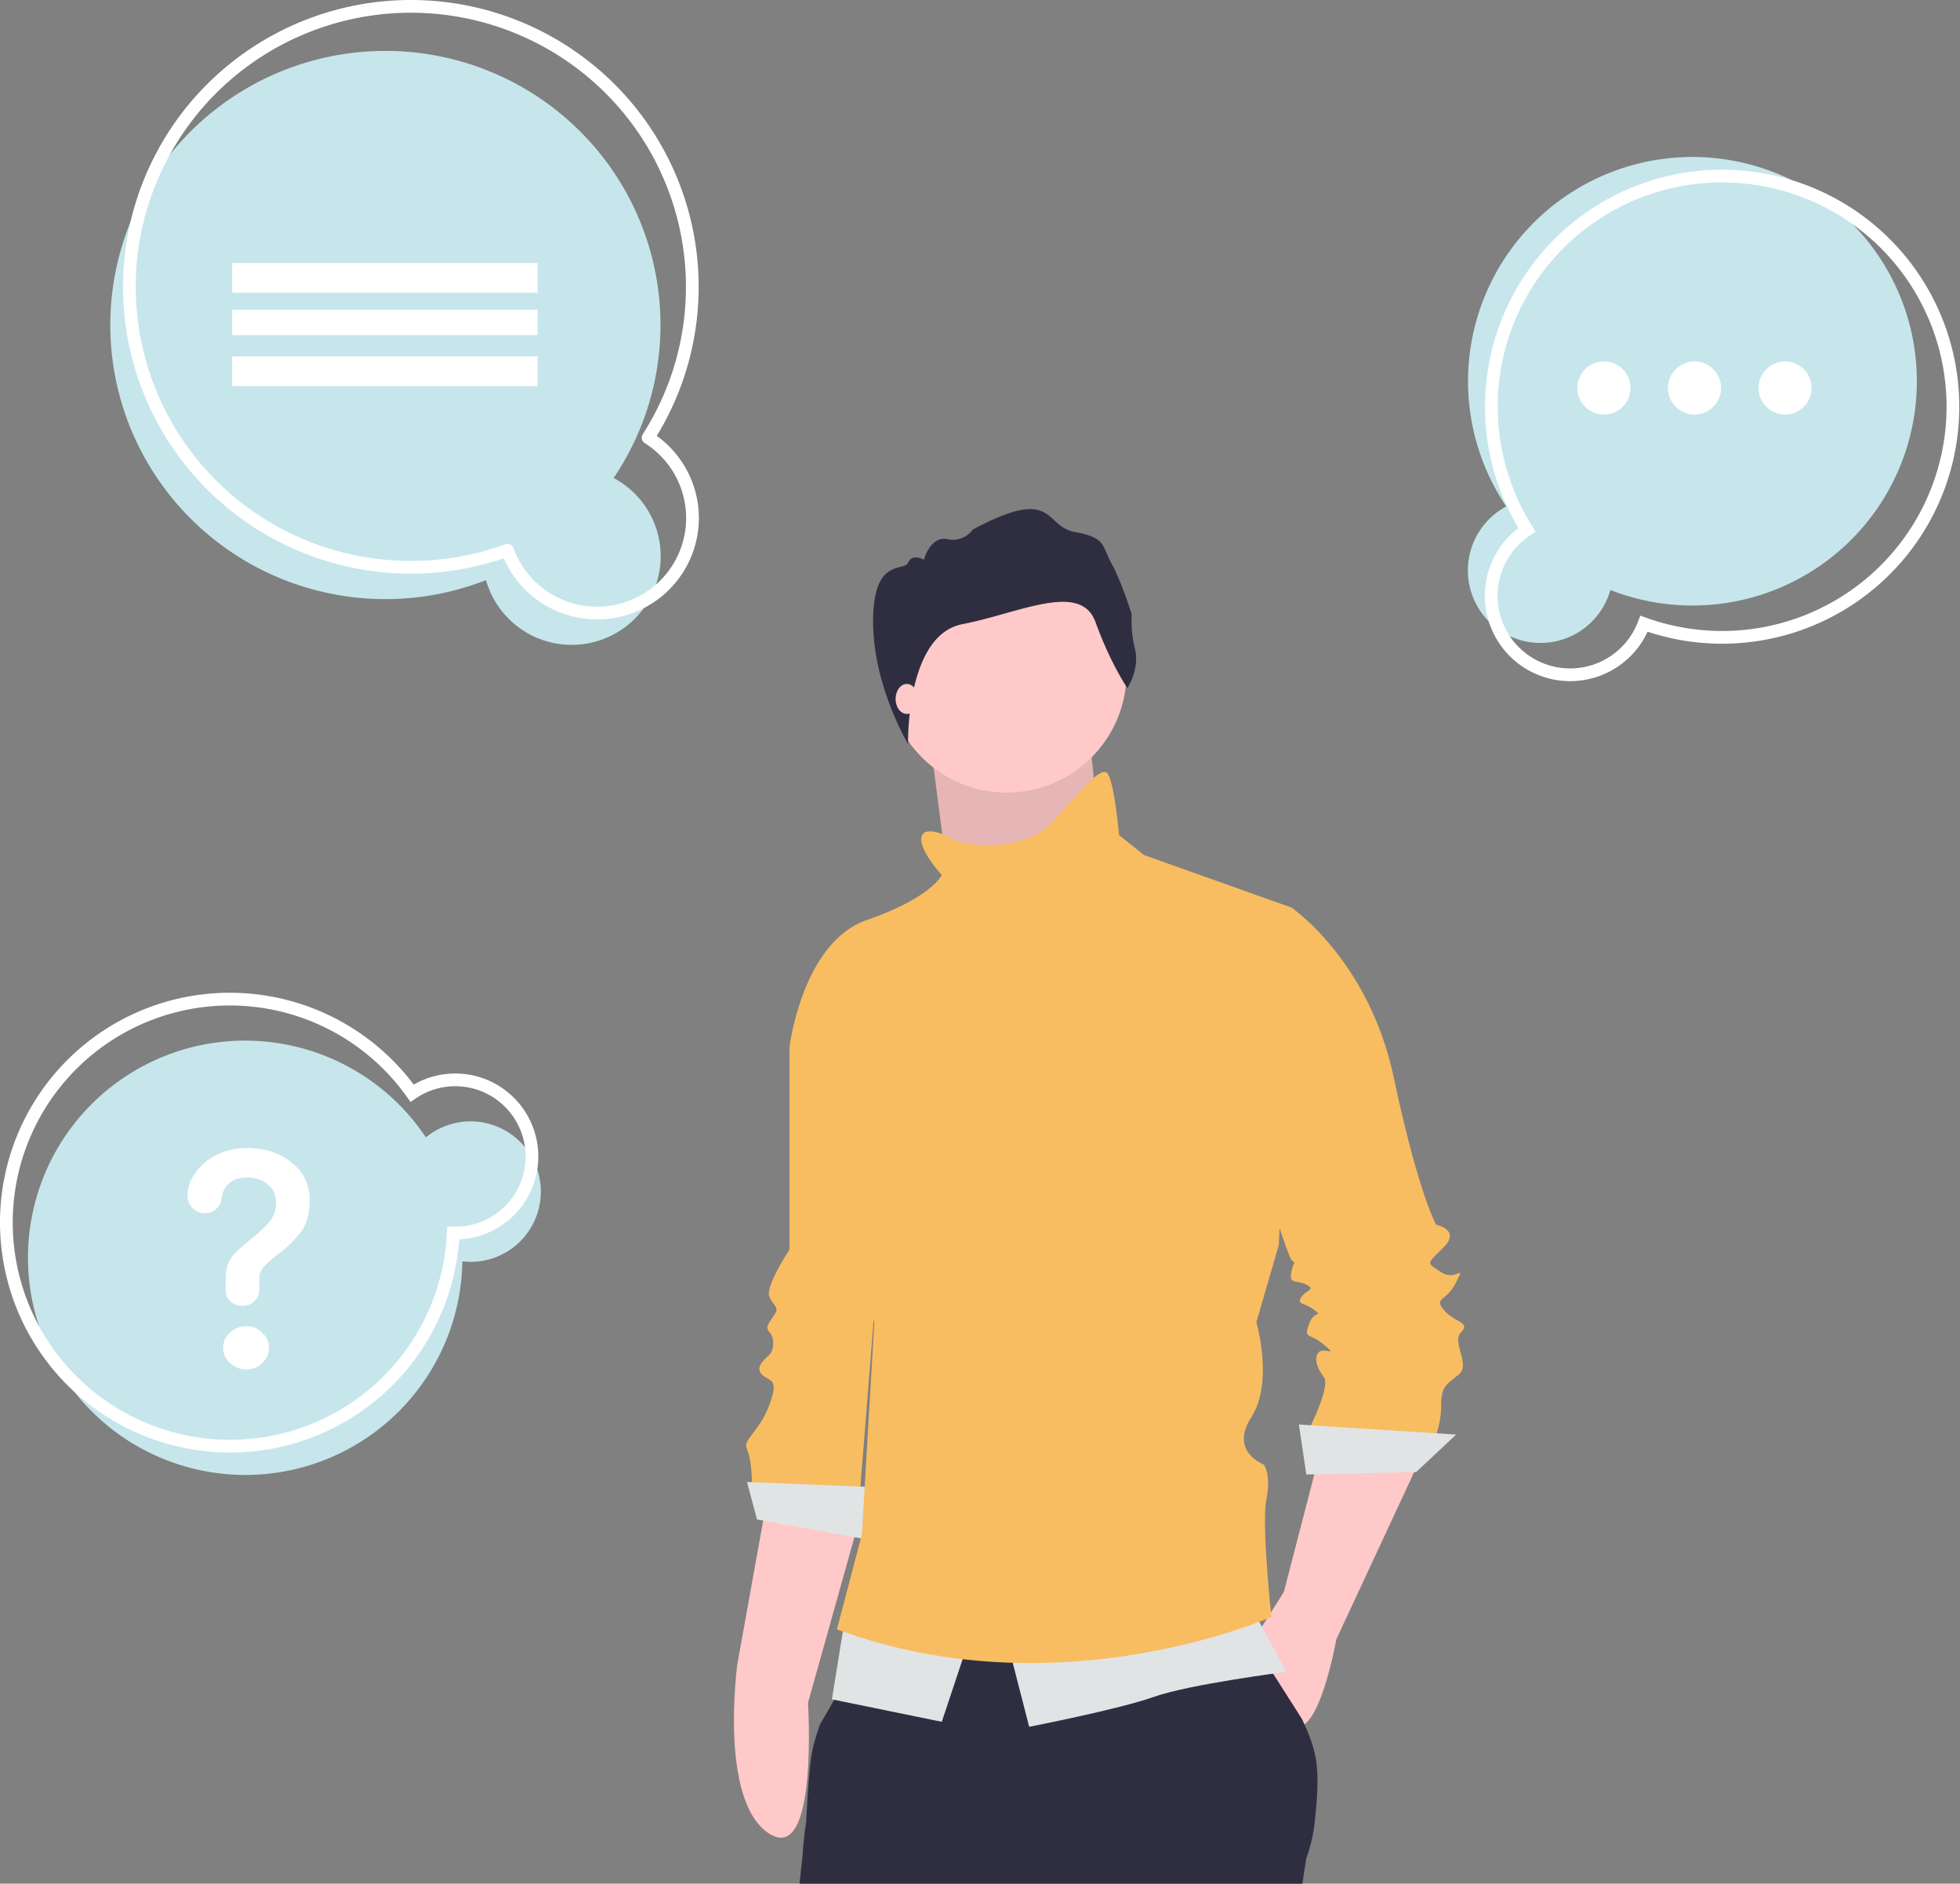 <svg width="462" height="444" fill="none" xmlns="http://www.w3.org/2000/svg"><rect width="100%" height="100%" fill="#808080" stroke="none"/><path d="m202.567 358.153-12.116 43.234s2.497 38.296-9.155 30.803c-11.923-7.667-7.49-39.96-7.49-39.96l6.984-38.787 21.777 4.71Z" fill="#FFC9C9"/><path d="m196.093 236.868-10.006 10.009v47.69s-5.886 8.831-4.709 11.186c1.177 2.355 2.355 2.355 1.177 4.121-1.177 1.767-2.354 2.944-1.177 4.122 1.177 1.177 1.177 4.121 0 5.299-1.177 1.177-3.531 2.943-1.765 4.71 1.765 1.766 4.12.588 1.765 7.065-2.354 6.476-6.474 8.242-5.297 10.597 1.177 2.355 1.177 8.243 1.177 8.243l25.309 3.532 5.297-66.529-11.771-50.045Z" fill="#F8BD61"/><path d="m176.082 349.321 29.429 1.178-1.177 12.364-25.898-4.71-2.354-8.832Z" fill="#E1E4E5"/><path d="m257.01 175.343 3.532 35.326-35.903 5.298-2.649-20.311-2.649-20.313h37.669Z" fill="#FFC9C9"/><path opacity=".1" d="m257.01 175.152 3.532 35.326-35.903 5.298-2.649-20.312-2.649-20.312h37.669Z" fill="#000"/><path d="m334.997 343.434-20.012 42.979s-3.531 20.018-8.828 20.607c-5.297.588-10.595-20.607-10.595-20.607l7.063-11.186 8.24-31.793h24.132Z" fill="#FFC9C9"/><path d="M297.126 389.832h.152l.078.36 9.512 14.951s1.954 4.016 2.676 6.763c.033.126.07.259.109.4.543 1.964 1.563 5.657.249 17.097-.267 2.719-.898 5.614-2.009 8.67l-.904 5.927H188.456l.751-6.891s.091-2.866.788-7.469c.893-15.629 1.081-16.662 3.257-23.113.763-1.33 1.389-2.413 1.914-3.322 2.472-4.279 2.715-4.701 4.644-8.844.675-1.451 1.029-2.665 1.388-3.899.431-1.476.869-2.98 1.876-4.946.311-.61.508-1.37.701-2.119.165-.638.328-1.268.558-1.792 1.614-3.758 2.3-7.298 3.03-11.065.266-1.373.538-2.776.863-4.231l83.667 15.296 5.233 8.227Z" fill="#2F2E41"/><path d="M237.293 186.824c-15.603 0-28.251-12.653-28.251-28.26 0-15.608 12.648-28.261 28.251-28.261 15.603 0 28.252 12.653 28.252 28.261 0 15.607-12.649 28.26-28.252 28.26Z" fill="#FFC9C9"/><path d="m300.271 216.262 4.12-2.355s18.246 12.364 24.132 40.035c5.885 27.672 10.005 34.737 10.005 34.737s5.886 1.178 1.766 5.299-4.12 3.533-.588 5.888c3.531 2.355 5.885-2.355 3.531 2.355-2.354 4.71-5.297 3.532-2.943 6.476 2.354 2.944 6.475 2.944 4.12 5.299-2.354 2.355 2.354 7.654-.588 10.009-2.943 2.355-4.12 2.943-4.12 7.065a20.855 20.855 0 0 1-1.178 7.065h-30.605s5.885-11.187 4.12-13.542c-1.766-2.355-2.355-4.71-1.178-5.887 1.178-1.178 4.709 1.177 1.178-1.766-3.532-2.944-4.709-1.178-3.532-4.711 1.177-3.532 3.532-1.766 1.177-3.532-2.354-1.766-4.12-1.178-2.943-2.944s3.532-1.766 1.178-2.944c-2.355-1.177-4.121 0-3.532-2.943.589-2.944 1.177-1.767 0-2.944-1.177-1.178-13.537-41.213-13.537-42.391 0-1.177 9.417-38.269 9.417-38.269Z" fill="#F8BD61"/><path d="m306.157 335.78 37.08 2.355-9.417 8.831-25.897.589-1.766-11.775ZM295.563 379.937l7.652 14.13s-22.955 2.943-31.195 5.887c-8.24 2.944-29.428 7.065-29.428 7.065l-5.298-20.606 58.269-6.476ZM228.466 386.413l-6.475 19.429-25.897-5.299 2.943-18.251 29.429 4.121Z" fill="#E1E4E5"/><path d="M217.87 196.244s1.766-1.177 5.886 1.178 17.657 3.532 24.131-3.533c6.475-7.065 11.183-12.953 12.949-11.775 1.766 1.177 2.943 14.719 2.943 14.719l5.886 4.71 34.726 12.364-2.943 79.482-5.297 18.252s4.12 14.13-1.178 22.372c-5.297 8.243 2.943 11.187 2.943 11.187s1.766 2.355.589 8.243c-1.177 5.887 1.177 27.671 1.177 27.671s-50.029 22.373-102.412 2.944l5.886-22.373 2.942-50.044s-2.942-8.243-2.354-11.775c.589-3.533-17.657-52.989-17.657-52.989s2.943-24.728 18.246-30.026c15.303-5.299 17.657-10.598 17.657-10.598s-7.063-7.654-4.12-10.009Z" fill="#F8BD61"/><path d="M265.741 162.184s2.934-4.402 1.805-9.143a27.745 27.745 0 0 1-.79-8.24s-2.369-7.675-4.739-11.964c-2.369-4.289-1.241-6.095-8.688-7.45-7.447-1.354-4.401-11.061-24.035-.564a5.76 5.76 0 0 1-5.98 2.257c-4.062-.79-5.529 4.854-5.529 4.854s-2.708-1.58-3.724.677c-1.015 2.258-8.256-1.355-8.256 13.883s8.24 28.849 8.24 28.849-.604-25.632 12.823-28.228c13.428-2.596 27.871-10.158 31.369-.451 3.498 9.707 7.504 15.52 7.504 15.52Z" fill="#2F2E41"/><path d="M213.751 168.278c-1.463 0-2.649-1.581-2.649-3.532s1.186-3.533 2.649-3.533 2.648 1.582 2.648 3.533c0 1.951-1.185 3.532-2.648 3.532Z" fill="#FFC9C9"/><path d="M144.647 112.671a64.422 64.422 0 0 0 10.593-43.649 64.531 64.531 0 0 0-20.517-39.984 64.97 64.97 0 0 0-41.716-17.002 64.999 64.999 0 0 0-42.76 14.193A64.566 64.566 0 0 0 27.1 64.761a64.405 64.405 0 0 0 7.648 44.255 64.79 64.79 0 0 0 34.75 28.598 65.062 65.062 0 0 0 45.063-.875 20.864 20.864 0 0 0 5.091 8.861 20.983 20.983 0 0 0 8.696 5.4 21.049 21.049 0 0 0 10.227.651 21.006 21.006 0 0 0 9.315-4.254 20.897 20.897 0 0 0 6.182-8.143 20.843 20.843 0 0 0-1.842-19.716 20.938 20.938 0 0 0-7.583-6.867Z" fill="#C6E6EB"/><path d="M119.614 129.7a66.572 66.572 0 0 1-44.61.331 66.29 66.29 0 0 1-35.554-29.26 65.907 65.907 0 0 1-7.827-45.286 66.066 66.066 0 0 1 23.685-39.427A66.499 66.499 0 0 1 99.055 1.537a66.469 66.469 0 0 1 42.679 17.395 66.027 66.027 0 0 1 20.994 40.913 65.92 65.92 0 0 1-9.959 43.325 22.435 22.435 0 0 1 6.707 6.536 22.354 22.354 0 0 1 3.659 10.319 22.342 22.342 0 0 1-1.685 10.816 22.408 22.408 0 0 1-6.625 8.728 22.507 22.507 0 0 1-9.98 4.557 22.55 22.55 0 0 1-10.956-.697 22.491 22.491 0 0 1-9.318-5.786 22.391 22.391 0 0 1-4.957-7.943Z" stroke="#fff" stroke-width="3" stroke-linejoin="round"/><path d="M126.733 69h-72v-7h72v7ZM126.733 79h-72v-6h72v6ZM126.733 91h-72v-7h72v7Z" fill="#fff"/><path d="M355.044 119.372a52.84 52.84 0 0 1 8.096-68.43 52.918 52.918 0 0 1 68.912-2.298 52.856 52.856 0 0 1 18.883 31.527 52.83 52.83 0 0 1-6.24 36.211 52.89 52.89 0 0 1-28.347 23.4 52.927 52.927 0 0 1-36.761-.716 17.116 17.116 0 0 1-32.231 2.057 17.085 17.085 0 0 1 1.502-16.132 17.107 17.107 0 0 1 6.186-5.619Z" fill="#C6E6EB"/><path d="M387.523 147.02a54.423 54.423 0 0 0 36.318.178 54.386 54.386 0 0 0 29.152-24.063 54.342 54.342 0 0 0-13.002-69.662 54.419 54.419 0 0 0-70.866 2.364 54.34 54.34 0 0 0-9.192 69.044 18.595 18.595 0 0 0 6.792 33.861 18.612 18.612 0 0 0 20.798-11.722Z" stroke="#fff" stroke-width="3"/><path d="M378.062 97.706c3.456 0 6.258-2.8 6.258-6.255a6.257 6.257 0 0 0-6.258-6.254 6.257 6.257 0 0 0-6.259 6.254 6.257 6.257 0 0 0 6.259 6.255ZM399.416 97.706c3.457 0 6.259-2.8 6.259-6.255a6.257 6.257 0 0 0-6.259-6.254 6.257 6.257 0 0 0-6.259 6.254 6.257 6.257 0 0 0 6.259 6.255ZM420.77 97.706c3.456 0 6.258-2.8 6.258-6.255a6.257 6.257 0 0 0-6.258-6.254 6.257 6.257 0 0 0-6.259 6.254 6.257 6.257 0 0 0 6.259 6.255Z" fill="#fff"/><path d="M108.986 297.316a51.152 51.152 0 0 1-44.296 49.879 51.234 51.234 0 0 1-56.012-36.306 51.148 51.148 0 0 1 27.439-60.804 51.201 51.201 0 0 1 35.465-2.903 51.242 51.242 0 0 1 28.805 20.91 16.566 16.566 0 0 1 22.312 1.147 16.563 16.563 0 0 1 4.43 15.053 16.545 16.545 0 0 1-10.12 11.984 16.567 16.567 0 0 1-8.023 1.04Z" fill="#C6E6EB"/><path d="M93.614 323.181a52.653 52.653 0 0 0 13.227-32.54 18.05 18.05 0 0 0 18.16-14.323 18.071 18.071 0 0 0-21.19-21.442 18.045 18.045 0 0 0-6.67 2.797 52.74 52.74 0 0 0-28.75-20.218 52.703 52.703 0 0 0-36.505 2.987 52.65 52.65 0 0 0-25.725 26.055 52.67 52.67 0 0 0-2.518 36.533 52.726 52.726 0 0 0 21.906 29.361 52.723 52.723 0 0 0 35.747 8.007 52.668 52.668 0 0 0 32.318-17.217Z" stroke="#fff" stroke-width="3"/><path d="M61.12 304.08c0 1.04-.4 1.92-1.2 2.64-.72.72-1.64 1.08-2.76 1.08-1.12 0-2.08-.36-2.88-1.08-.72-.72-1.08-1.6-1.08-2.64v-2.88c0-2.32.68-4.2 2.04-5.64a46.57 46.57 0 0 1 4.32-3.84c1.36-1.04 2.6-2.2 3.72-3.48 1.2-1.36 1.8-2.96 1.8-4.8 0-1.76-.64-3.16-1.92-4.2-1.2-1.12-2.84-1.68-4.92-1.68-1.76 0-3.16.44-4.2 1.32-1.04.88-1.64 2.12-1.8 3.72-.08.88-.52 1.68-1.32 2.4-.72.64-1.6.96-2.64.96s-2-.4-2.88-1.2c-.8-.8-1.2-1.72-1.2-2.76 0-2.08.64-3.96 1.92-5.64 1.28-1.76 2.96-3.16 5.04-4.2 2.16-1.04 4.52-1.56 7.08-1.56 4.24 0 7.76 1.16 10.56 3.48 2.8 2.24 4.2 5.16 4.2 8.76 0 3.36-.76 5.96-2.28 7.8a25.399 25.399 0 0 1-4.92 4.8c-1.28.96-2.4 1.92-3.36 2.88-.88.88-1.32 1.84-1.32 2.88v2.88Zm-3 18.72c-1.52 0-2.84-.52-3.96-1.56-1.04-.96-1.56-2.12-1.56-3.48 0-1.44.52-2.64 1.56-3.6 1.12-1.04 2.44-1.56 3.96-1.56 1.44 0 2.68.52 3.72 1.56 1.04.96 1.56 2.16 1.56 3.6 0 1.36-.52 2.52-1.56 3.48-1.04 1.04-2.28 1.56-3.72 1.56Z" fill="#fff"/></svg>